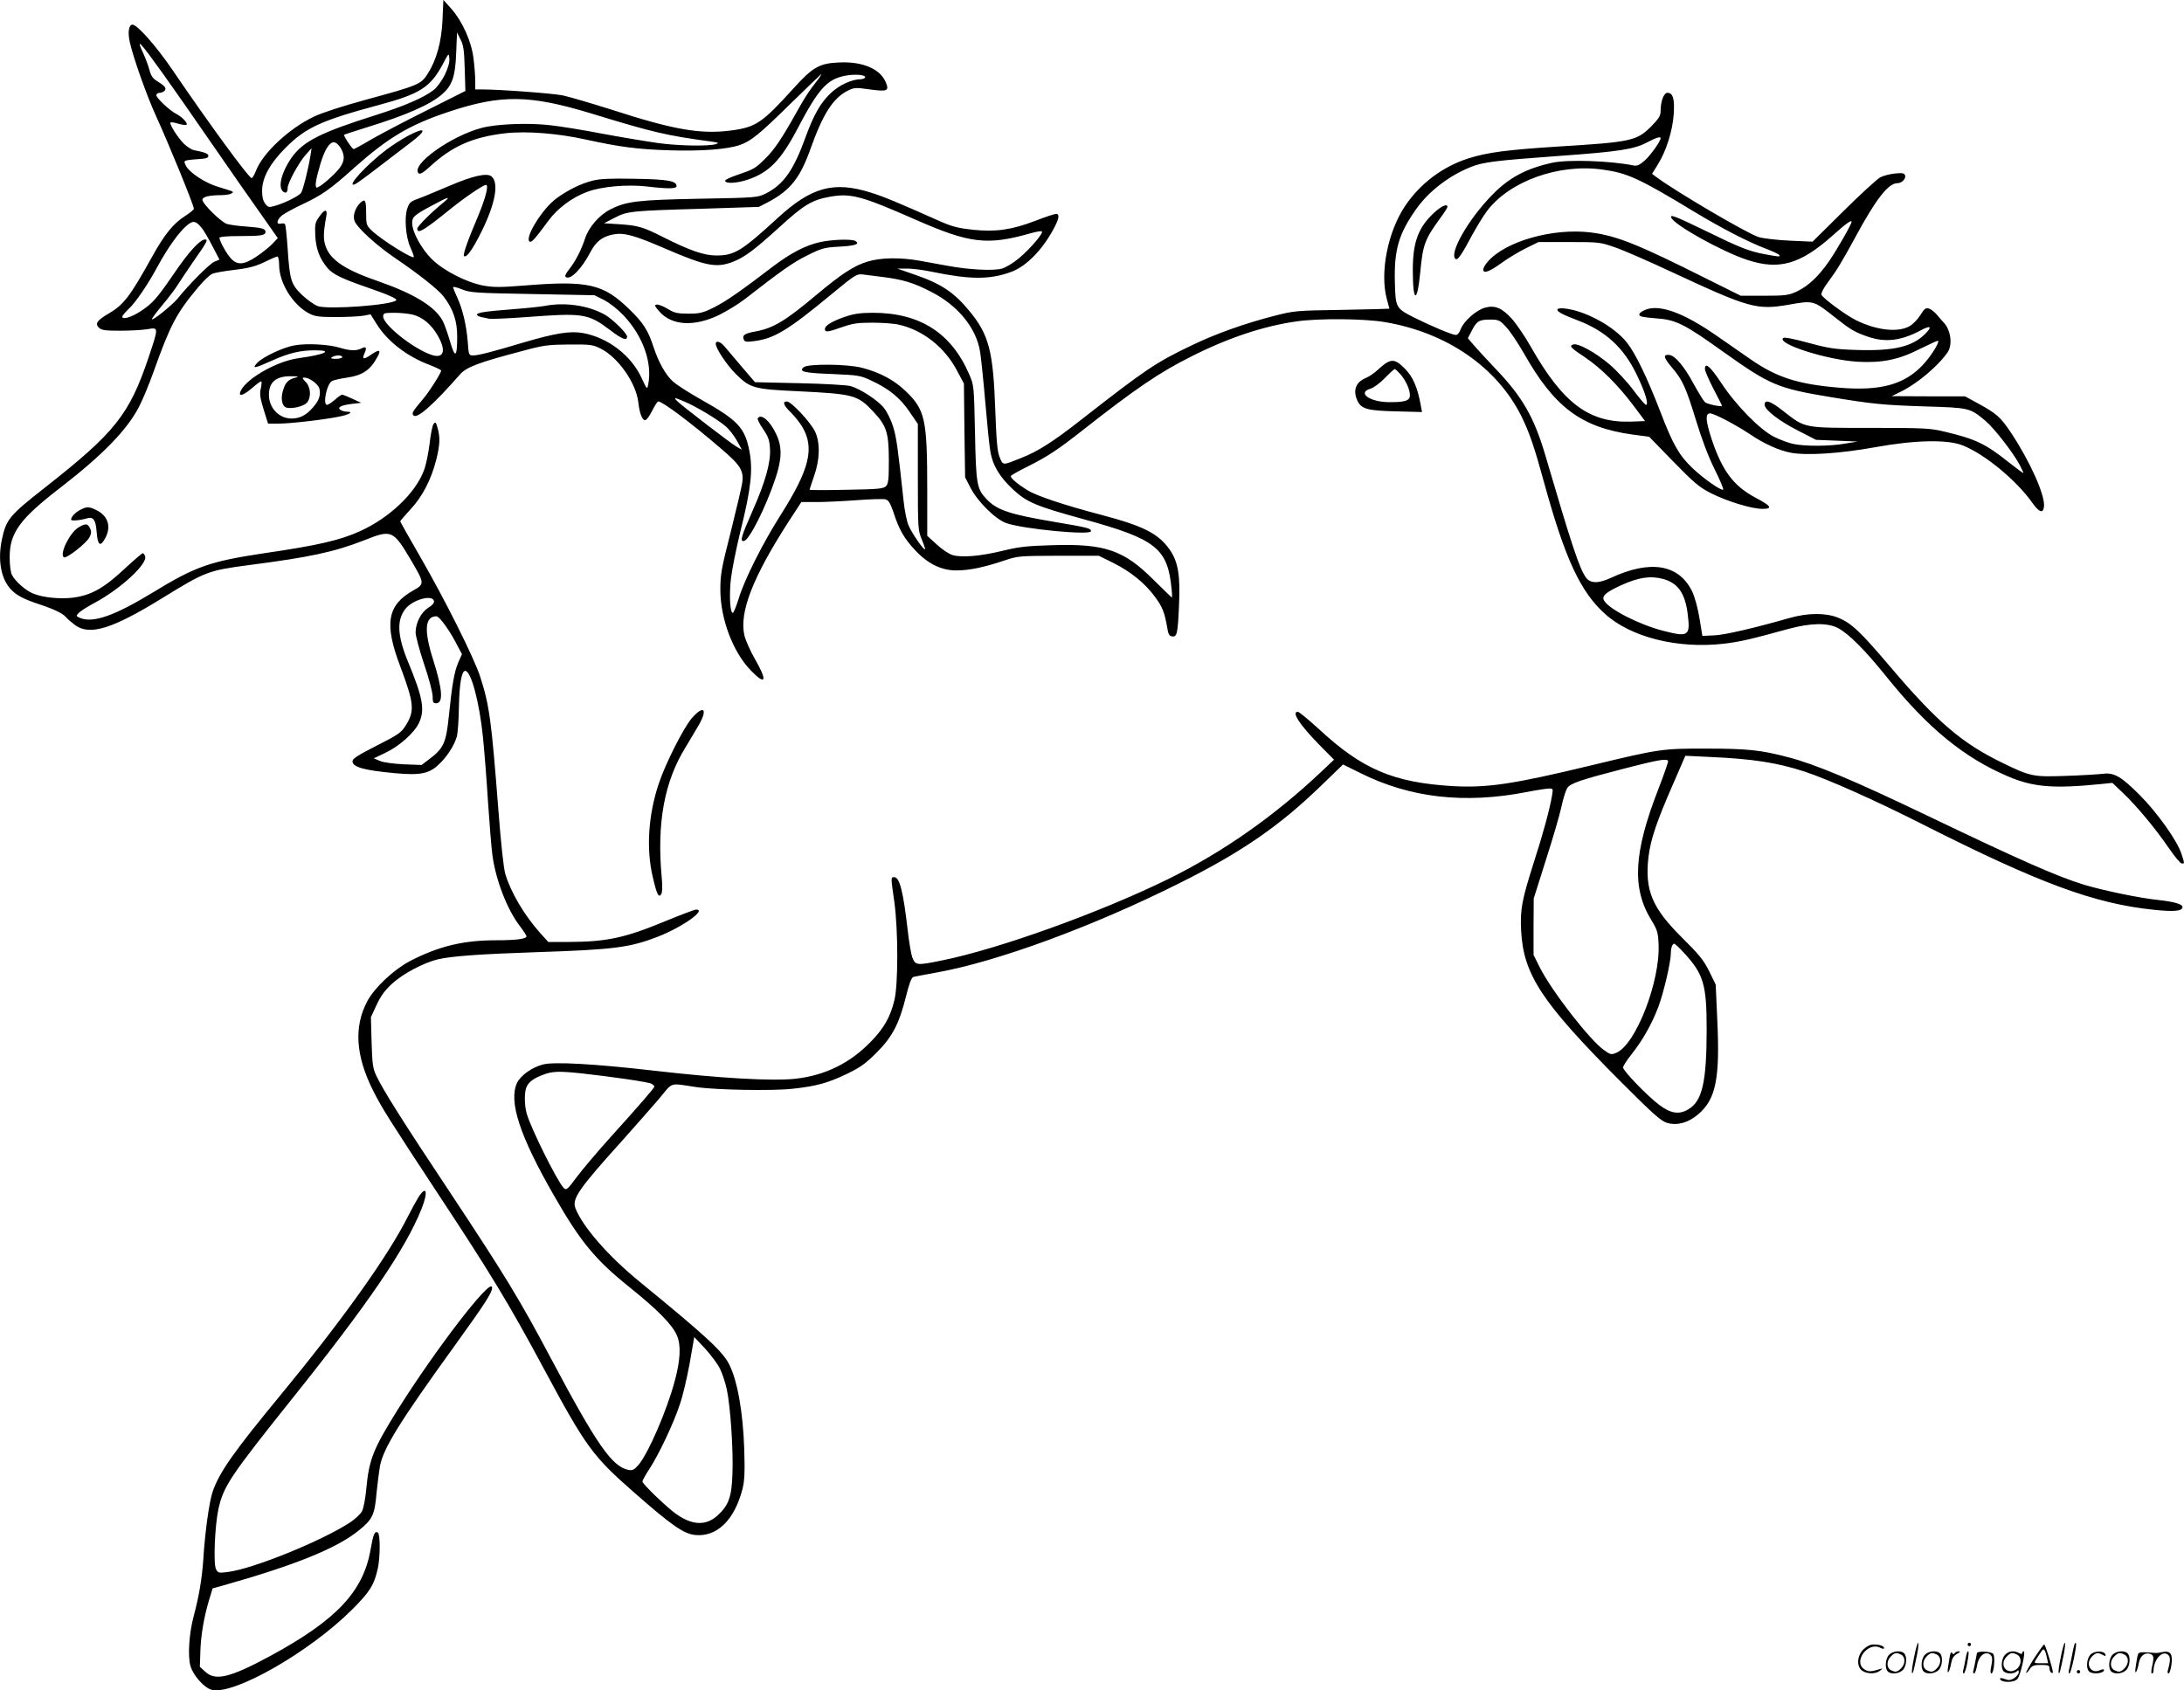<?xml version="1.0" encoding="UTF-8"?>
<svg xmlns="http://www.w3.org/2000/svg" version="1.0" viewBox="0 0 1280.557 991.32" preserveAspectRatio="xMidYMid meet">
  <g transform="translate(-0.323,991.45) scale(0.1,-0.1)" fill="#000000" stroke="none">
    <path d="M2598 9800 c-6 -132 -35 -237 -88 -320 -39 -60 -55 -67 -364 -151 -131 -36 -253 -75 -301 -98 -146 -69 -301 -214 -341 -318 -9 -24 -21 -43 -25 -43 -17 0 -255 326 -469 641 -91 133 -202 259 -230 259 -22 0 -29 -47 -15 -106 22 -95 101 -317 154 -432 78 -171 221 -522 221 -542 0 -5 -24 -25 -54 -44 -67 -43 -119 -107 -192 -239 -130 -234 -165 -280 -258 -334 -63 -37 -77 -57 -53 -80 15 -15 36 -18 125 -18 59 0 131 4 160 9 66 11 66 13 7 -164 -114 -338 -196 -441 -607 -764 -209 -164 -229 -187 -254 -307 -25 -120 -5 -230 54 -292 33 -35 76 -57 167 -87 85 -28 137 -53 156 -76 8 -10 32 -30 53 -46 87 -63 220 -21 516 162 247 152 265 159 500 190 363 47 502 77 679 146 161 64 169 61 276 -120 78 -133 78 -137 12 -174 -153 -86 -172 -194 -78 -443 83 -221 87 -264 32 -351 -26 -41 -44 -53 -170 -117 -108 -55 -141 -76 -141 -91 0 -34 65 -53 248 -70 150 -14 203 -3 260 53 48 46 87 107 103 159 6 18 12 98 13 178 3 137 16 210 37 210 34 0 83 -182 104 -389 8 -80 22 -254 30 -386 9 -132 20 -271 26 -310 20 -145 87 -316 159 -410 22 -29 40 -56 40 -62 0 -15 -61 -23 -177 -23 -195 0 -338 -35 -508 -123 -94 -50 -206 -155 -248 -234 -80 -150 -69 -321 35 -527 52 -103 94 -169 388 -616 295 -447 409 -635 603 -996 256 -477 293 -528 542 -746 218 -191 287 -239 355 -246 128 -12 230 88 277 271 12 50 14 96 10 232 -7 216 -40 404 -89 499 -39 76 -133 163 -525 484 -185 151 -335 324 -376 431 -21 56 20 114 288 411 71 80 163 184 204 232 82 99 55 91 216 67 116 -17 449 -23 564 -10 141 15 209 34 321 88 77 37 109 60 172 123 93 93 133 169 173 329 19 77 32 112 44 116 9 2 68 14 131 25 357 63 922 271 1427 524 369 184 592 338 843 583 l118 114 99 -49 c293 -147 613 -184 981 -112 56 11 114 20 128 20 23 0 24 -2 18 -37 -13 -81 -55 -235 -108 -398 -70 -221 -80 -273 -74 -398 14 -259 119 -419 582 -884 196 -196 238 -233 274 -244 59 -17 123 0 182 50 104 88 129 209 112 559 l-9 202 -38 78 c-32 64 -57 96 -156 194 -180 178 -223 282 -200 478 13 104 48 207 147 433 l69 159 145 -7 c252 -11 396 -34 555 -86 146 -49 415 -169 697 -312 677 -342 1000 -462 1348 -498 121 -13 170 -8 170 16 0 17 -50 31 -140 41 -109 11 -317 54 -435 89 -160 49 -371 142 -930 410 -423 203 -650 298 -809 339 -159 42 -240 50 -476 50 -260 1 -278 -2 -680 -99 -456 -110 -606 -132 -809 -121 -347 21 -530 98 -785 335 -61 55 -116 101 -123 101 -39 0 9 -74 125 -193 l87 -88 -75 -71 c-278 -262 -575 -470 -895 -628 -398 -196 -997 -412 -1332 -479 -142 -29 -151 -28 -169 14 -8 19 -21 95 -29 167 -26 225 -47 308 -79 308 -20 0 -20 1 1 -145 23 -168 23 -486 0 -578 -24 -98 -61 -163 -136 -240 -122 -127 -268 -199 -442 -219 -136 -15 -441 2 -839 48 -339 39 -582 53 -645 35 -64 -17 -129 -64 -150 -107 -51 -108 15 -312 218 -664 152 -266 241 -374 438 -532 170 -137 252 -220 281 -285 25 -57 21 -143 -12 -266 -46 -174 -157 -430 -214 -495 -25 -28 -34 -33 -59 -28 -95 19 -186 150 -452 651 -185 349 -270 488 -589 970 -286 430 -397 607 -436 690 -21 44 -24 69 -28 197 l-4 147 33 71 c24 52 48 86 91 125 62 58 187 124 268 143 80 19 248 31 575 42 457 15 550 27 713 90 143 55 292 160 227 160 -9 0 -91 -31 -183 -69 -237 -98 -341 -120 -565 -121 l-119 0 -46 51 c-93 103 -174 240 -206 348 -10 33 -26 184 -41 380 -40 517 -52 610 -106 776 -35 109 -205 450 -357 713 -62 107 -112 196 -112 199 0 3 27 34 59 69 70 74 122 175 151 288 23 90 25 134 9 191 -10 35 -13 37 -24 22 -7 -9 -17 -62 -23 -116 -7 -55 -21 -125 -33 -155 -50 -134 -201 -278 -375 -357 -117 -53 -245 -83 -561 -129 -319 -48 -403 -77 -653 -230 -222 -135 -347 -180 -424 -151 -27 11 -28 13 -12 30 9 10 53 38 96 61 152 82 311 229 294 273 -3 9 -10 17 -14 17 -4 0 -53 -42 -109 -94 -120 -112 -194 -153 -301 -167 -78 -9 -177 1 -234 25 -42 17 -103 71 -122 107 -9 18 -14 58 -14 107 0 142 60 224 302 410 244 189 386 335 456 470 22 42 61 136 86 207 98 274 133 341 259 492 33 40 72 77 86 82 14 6 67 15 116 21 101 12 139 22 207 56 26 13 52 24 58 24 5 0 10 -22 10 -50 0 -104 79 -232 174 -283 36 -19 57 -22 161 -22 66 0 138 4 161 8 l40 8 37 -59 c61 -98 175 -187 307 -237 39 -15 70 -30 70 -34 0 -14 -71 -126 -108 -169 -61 -72 -66 -82 -54 -94 21 -21 112 58 272 240 39 44 107 70 370 139 121 33 149 36 270 37 123 1 139 -1 183 -23 103 -50 210 -202 223 -316 7 -65 23 -105 40 -105 8 0 26 25 41 55 15 30 31 55 36 55 25 0 194 -127 365 -274 118 -100 138 -133 127 -205 -4 -25 -34 -154 -67 -286 -55 -215 -61 -250 -61 -340 1 -171 73 -363 178 -472 89 -92 100 -64 25 66 -27 47 -55 110 -62 139 -31 136 50 343 261 670 l73 112 90 0 c49 0 155 5 235 11 80 6 156 8 168 5 18 -5 28 -21 46 -73 33 -103 63 -155 125 -222 76 -83 158 -123 247 -122 74 0 164 19 282 59 78 26 87 26 316 27 l235 0 85 -42 c101 -51 184 -117 243 -197 45 -60 58 -94 73 -181 6 -40 12 -51 29 -53 28 -4 33 14 40 173 9 182 -4 263 -53 334 -67 96 -153 140 -403 206 -221 58 -382 112 -435 146 -56 35 -95 68 -95 81 0 4 45 30 100 57 116 58 176 98 320 211 314 247 453 341 639 434 218 110 425 179 621 206 126 18 395 16 515 -5 361 -61 655 -264 798 -550 48 -97 77 -182 136 -398 121 -439 211 -633 354 -762 152 -138 426 -207 697 -176 98 12 151 24 380 87 129 35 229 37 290 5 65 -35 157 -127 289 -291 238 -295 451 -470 708 -579 147 -63 265 -73 545 -45 l67 7 62 -59 c81 -77 190 -208 268 -322 35 -51 69 -92 77 -92 17 0 17 -1 -2 57 -26 79 -141 240 -244 344 -110 110 -151 134 -218 125 -26 -3 -122 -9 -214 -12 -193 -7 -209 -4 -373 76 -239 116 -383 240 -656 561 -178 210 -231 260 -309 291 -72 29 -177 28 -280 -1 -210 -60 -385 -101 -447 -103 l-68 -3 -17 104 c-10 61 -28 125 -43 157 -78 159 -245 187 -477 79 -73 -34 -121 -33 -146 3 -38 53 -82 185 -238 717 -66 223 -134 342 -293 508 -53 56 -111 119 -129 140 l-32 38 20 38 c31 62 45 71 107 71 53 0 59 -2 97 -43 23 -24 69 -93 104 -154 179 -317 336 -435 636 -477 l99 -13 141 -145 c123 -126 151 -150 221 -186 95 -48 239 -92 302 -92 63 0 52 17 -43 67 -126 68 -192 155 -254 340 -36 109 -39 153 -10 153 24 0 151 -67 232 -121 82 -56 172 -97 243 -110 92 -17 285 -5 490 32 236 43 427 47 517 11 130 -52 315 -205 408 -337 40 -56 63 -64 68 -22 8 65 -82 266 -193 433 -62 93 -85 113 -195 173 l-75 41 -215 0 -215 1 55 27 c96 47 221 153 274 232 29 45 17 131 -25 174 -11 12 -30 33 -42 48 -12 14 -32 29 -44 33 -19 5 -27 -1 -50 -39 -15 -24 -44 -54 -64 -65 -68 -38 -194 -24 -314 36 -61 30 -194 129 -202 149 -3 8 12 38 34 67 58 79 83 120 163 267 122 226 195 320 248 320 27 0 53 27 45 47 -5 12 -16 14 -58 10 -29 -3 -68 -13 -86 -22 -19 -10 -116 -99 -216 -198 l-182 -180 -133 6 c-73 3 -156 13 -183 21 -66 20 -491 270 -604 355 l-21 16 34 55 c49 78 86 196 93 294 6 90 -4 126 -37 126 -21 0 -40 -50 -40 -108 0 -28 -11 -44 -57 -91 -84 -83 -118 -90 -543 -116 -296 -19 -414 -34 -525 -69 -152 -48 -285 -148 -374 -281 -101 -152 -148 -390 -106 -545 8 -30 15 -56 15 -56 0 -1 -125 -4 -277 -7 -270 -4 -281 -5 -398 -35 -171 -44 -341 -104 -482 -172 -212 -101 -270 -140 -655 -441 -162 -127 -251 -183 -348 -221 -110 -44 -105 -44 -125 4 -14 35 -19 90 -26 278 -12 346 -37 442 -153 582 -91 110 -167 160 -326 214 l-95 33 55 0 c30 1 98 -8 150 -19 223 -46 339 -46 463 0 92 34 189 136 256 267 25 50 27 73 6 73 -8 0 -63 -18 -122 -41 -140 -53 -230 -66 -366 -52 -83 9 -120 18 -188 48 -256 114 -334 146 -407 169 -221 70 -351 34 -552 -151 -207 -190 -251 -217 -355 -217 -74 0 -155 28 -318 110 -110 56 -144 66 -247 73 l-95 6 60 31 c76 40 96 42 509 54 l339 11 58 30 c126 68 184 140 244 309 73 205 132 298 218 342 38 19 46 20 130 8 104 -14 115 -9 94 42 -33 79 -137 123 -275 116 -115 -5 -153 -27 -269 -155 -180 -199 -218 -225 -364 -244 -177 -23 -335 4 -696 121 -123 39 -253 77 -290 85 -60 12 -370 35 -475 35 l-38 0 0 48 c0 26 -4 85 -10 131 -11 101 -66 222 -133 297 l-44 49 -5 -115z m130 -287 l4 -132 -223 -112 c-123 -61 -269 -138 -325 -170 -55 -33 -104 -59 -107 -59 -9 0 -61 79 -56 84 2 2 63 22 134 44 231 71 371 133 441 194 59 52 77 104 82 242 l5 120 20 -40 c17 -32 22 -62 25 -171z m-1764 -38 c51 -71 180 -256 286 -410 106 -154 236 -340 288 -413 l94 -134 -33 -35 c-19 -19 -60 -52 -93 -74 -72 -48 -111 -51 -148 -11 -26 27 -68 103 -68 122 0 6 43 10 119 10 126 0 151 4 151 25 0 18 -20 24 -113 31 -45 3 -96 10 -113 15 -35 11 -144 119 -144 142 0 17 41 27 109 27 25 0 53 4 61 10 17 10 20 9 -79 39 -76 23 -166 83 -187 122 -13 27 -13 29 8 34 13 2 46 6 73 7 36 2 50 7 50 18 0 13 -18 21 -85 34 -14 3 -40 20 -58 37 -36 36 -88 117 -79 125 3 3 24 0 46 -7 23 -7 44 -9 48 -6 9 9 -26 46 -61 64 -39 20 -116 93 -116 109 0 8 8 14 19 14 10 0 24 6 30 13 12 15 1 28 -51 60 -18 11 -31 31 -38 59 -6 24 -22 67 -35 96 -48 102 -25 78 119 -123z m1647 0 c-18 -36 -46 -74 -66 -89 -58 -45 -173 -94 -340 -147 -324 -102 -426 -154 -495 -253 -57 -85 -78 -169 -47 -195 17 -13 27 -5 27 22 0 28 66 150 106 194 l34 38 -6 -40 c-12 -78 -45 -209 -56 -223 -16 -18 -92 -57 -147 -73 -41 -12 -45 -12 -62 10 -13 16 -19 39 -19 76 0 77 46 161 139 254 118 118 208 159 550 251 238 64 299 103 372 241 34 64 34 64 37 30 2 -22 -7 -54 -27 -96z m2198 -14 c-8 -10 -29 -38 -47 -62 -19 -24 -59 -89 -89 -144 -86 -154 -130 -219 -182 -270 -60 -59 -67 -63 -161 -95 -41 -14 -75 -29 -75 -35 0 -19 66 -16 130 5 127 42 197 114 296 303 121 230 171 286 276 307 57 12 128 6 118 -11 -4 -5 -14 -9 -24 -9 -52 0 -127 -34 -176 -81 -61 -57 -101 -128 -150 -263 -69 -190 -128 -274 -231 -326 -48 -24 -54 -25 -389 -31 -365 -7 -429 -15 -524 -63 -63 -32 -126 -104 -147 -169 -23 -70 -56 -134 -93 -181 -23 -29 -28 -42 -19 -47 27 -17 92 49 143 147 33 63 71 92 136 104 61 11 121 -5 299 -82 241 -104 302 -116 398 -80 70 27 124 67 274 203 144 132 192 161 299 180 121 21 183 5 503 -136 317 -139 419 -151 674 -78 29 8 57 13 63 11 16 -5 -64 -100 -132 -157 -34 -29 -79 -56 -102 -62 -50 -14 -195 -6 -314 16 -46 8 -120 22 -165 30 -117 21 -232 19 -309 -5 -79 -24 -152 -72 -299 -195 -181 -152 -252 -195 -355 -214 -66 -12 -81 -22 -71 -47 5 -14 15 -16 55 -11 123 15 200 61 461 277 134 111 147 119 180 115 19 -2 73 -9 120 -15 118 -15 181 -34 285 -88 156 -80 263 -212 285 -351 5 -31 19 -162 30 -291 11 -129 24 -261 30 -293 13 -81 54 -149 133 -223 82 -76 136 -98 412 -174 428 -117 495 -171 518 -412 3 -27 3 -48 1 -48 -1 0 -49 47 -106 103 -176 176 -286 214 -598 204 -144 -4 -195 -10 -285 -32 -129 -32 -242 -42 -296 -26 -21 6 -63 34 -93 62 l-56 51 0 267 c0 419 -12 473 -129 584 -65 62 -146 106 -251 134 -85 23 -318 25 -344 4 -31 -26 0 -34 166 -40 157 -7 166 -8 233 -40 101 -47 165 -99 221 -181 l49 -72 0 -312 c0 -302 1 -313 23 -365 12 -29 21 -55 19 -58 -7 -7 -76 92 -96 139 -11 23 -24 90 -30 148 -34 316 -42 371 -61 432 -11 37 -35 86 -53 109 -34 44 -137 112 -196 129 -20 6 -154 14 -298 17 l-263 6 -77 90 c-43 50 -88 103 -101 119 -24 29 -52 38 -52 16 0 -27 65 -124 116 -175 85 -85 106 -91 365 -103 329 -16 351 -22 443 -120 78 -83 90 -122 91 -282 0 -117 -3 -140 -17 -155 -16 -15 -45 -18 -233 -21 -118 -3 -215 -2 -215 0 0 2 12 38 26 79 35 98 37 195 7 261 -25 54 -140 178 -166 178 -28 0 -19 -24 24 -65 22 -22 52 -60 66 -83 74 -125 43 -250 -126 -517 -105 -165 -213 -380 -246 -490 -15 -47 -30 -85 -35 -85 -16 0 -22 104 -11 200 6 52 31 178 56 280 62 248 74 360 52 471 -27 136 -67 179 -288 303 -67 38 -139 84 -161 104 -42 38 -84 113 -113 202 -31 96 -61 143 -142 221 -153 149 -242 169 -615 139 -137 -11 -179 -11 -238 -1 -99 18 -235 87 -305 156 -60 59 -115 159 -115 212 0 36 13 47 120 104 92 50 111 55 65 17 -75 -61 -155 -141 -155 -155 0 -33 38 -11 191 113 88 71 195 144 212 144 17 0 -2 -75 -44 -177 -63 -148 -93 -233 -85 -240 13 -14 50 37 102 142 82 165 104 288 59 325 -27 22 -110 3 -248 -56 -73 -31 -154 -65 -182 -75 -43 -15 -52 -23 -63 -56 -19 -51 -10 -168 17 -228 12 -26 21 -52 21 -57 0 -19 -188 98 -248 155 -30 29 -32 35 -32 104 0 75 -6 85 -36 56 -29 -30 -43 -74 -32 -104 14 -39 126 -142 238 -218 140 -95 252 -184 284 -225 57 -75 80 -143 80 -236 0 -121 -12 -130 -41 -31 -13 45 -32 99 -42 120 -44 86 -166 161 -377 235 -193 66 -280 123 -310 202 -16 43 -16 81 3 183 7 43 -12 39 -45 -10 -21 -30 -23 -43 -20 -109 5 -79 25 -131 72 -188 31 -36 84 -62 235 -114 124 -43 176 -66 167 -75 -27 -28 -395 -55 -459 -34 -20 7 -61 36 -91 64 -66 63 -74 88 -86 273 -5 74 -12 138 -15 143 -3 5 -14 7 -25 4 -27 -7 -26 18 3 45 12 11 69 43 127 70 110 52 160 86 302 214 198 176 324 251 553 327 307 102 473 100 835 -10 366 -112 439 -129 705 -165 43 -6 46 -8 25 -15 -43 -13 -215 -10 -335 6 -64 9 -209 33 -323 54 -114 22 -254 45 -312 51 -125 15 -310 8 -400 -15 -182 -47 -421 -218 -372 -267 8 -8 29 5 69 42 129 118 250 171 440 193 127 14 310 -1 476 -38 193 -42 296 -56 482 -62 187 -6 341 5 416 31 66 23 114 62 298 243 97 95 178 172 180 173 2 0 -3 -8 -10 -19z m4931 -357 c0 -17 -57 -98 -91 -129 -32 -28 -46 -35 -67 -31 -140 28 -386 36 -477 16 -151 -33 -252 -86 -350 -186 -143 -145 -260 -351 -216 -379 12 -7 36 28 95 139 27 49 66 114 88 143 132 175 421 279 677 243 147 -20 216 -52 541 -249 159 -96 316 -177 417 -215 40 -15 75 -32 79 -37 7 -12 -1 -11 -88 5 -92 18 -143 38 -343 136 -180 87 -210 99 -203 79 14 -42 299 -201 447 -249 185 -61 309 -26 496 140 80 72 115 97 115 84 0 -14 -84 -161 -132 -231 -62 -90 -123 -147 -191 -179 -47 -21 -65 -24 -190 -24 l-137 0 -193 96 c-408 205 -534 256 -685 275 -223 28 -505 -52 -607 -173 -14 -16 -25 -36 -25 -44 0 -26 35 -14 104 36 38 28 103 67 145 88 l75 37 181 0 c175 0 182 -1 270 -32 50 -17 200 -83 335 -146 451 -210 494 -222 684 -189 142 25 142 25 265 -72 93 -74 119 -90 199 -117 100 -34 193 -23 305 37 58 31 71 25 33 -15 -76 -79 -184 -106 -405 -99 -129 4 -163 9 -285 42 -91 25 -142 34 -148 28 -35 -35 257 -128 437 -139 144 -8 243 12 369 77 55 27 101 48 103 46 9 -9 -39 -87 -86 -138 -109 -119 -251 -158 -496 -137 -240 20 -364 60 -517 166 -54 38 -145 101 -203 141 -186 129 -324 181 -408 152 -24 -9 -42 -21 -42 -30 0 -12 20 -16 93 -22 122 -8 168 -31 404 -200 270 -192 315 -211 623 -262 248 -41 307 -47 553 -55 263 -8 264 -8 355 -83 52 -44 160 -182 202 -259 14 -27 24 -49 22 -49 -3 0 -42 29 -88 65 -134 107 -193 135 -374 178 -83 20 -118 22 -435 22 -397 0 -380 -3 -511 99 -74 59 -109 70 -109 37 0 -30 85 -96 198 -153 l103 -53 122 -5 122 -5 -72 -12 c-89 -16 -235 -17 -305 -2 -29 6 -80 25 -113 42 -82 41 -222 183 -309 315 -65 98 -96 125 -96 82 0 -11 23 -63 50 -116 28 -53 50 -97 50 -99 0 -9 -87 9 -100 21 -8 7 -37 54 -65 105 -57 106 -110 168 -144 172 -38 3 -34 -15 14 -72 64 -74 84 -120 144 -316 33 -108 72 -211 108 -283 31 -62 53 -115 50 -119 -10 -9 -115 64 -180 126 -78 74 -115 139 -187 327 -79 205 -147 346 -198 410 -72 91 -233 181 -354 198 -28 4 -49 3 -52 -3 -8 -12 27 -31 117 -65 164 -62 272 -161 348 -321 49 -101 71 -175 53 -175 -5 0 -38 39 -74 87 -35 47 -98 115 -139 150 -82 70 -187 128 -214 117 -24 -9 -16 -18 71 -76 93 -63 190 -159 282 -281 l69 -92 -77 -3 c-249 -10 -404 105 -593 439 -35 62 -86 136 -112 165 -58 63 -98 80 -157 64 -51 -14 -125 -80 -142 -126 -7 -21 -19 -34 -29 -34 -20 0 -144 52 -244 102 -108 55 -109 58 -113 207 -5 190 22 283 124 428 75 106 192 196 321 248 71 29 146 38 518 65 349 25 440 39 515 79 54 28 80 37 80 25z m-7740 -56 c26 -44 25 -77 -4 -117 -33 -44 -125 -123 -137 -116 -10 7 -4 48 22 135 24 83 53 130 79 130 12 0 28 -13 40 -32z m-812 -473 c11 -13 38 -60 61 -104 l41 -79 -29 -12 c-28 -11 -152 -136 -215 -215 -31 -38 -144 -130 -152 -123 -2 3 25 40 62 84 36 43 78 98 92 122 15 24 55 83 89 133 82 117 88 129 68 129 -28 0 -93 -70 -177 -193 -106 -155 -130 -182 -202 -229 -54 -35 -106 -50 -106 -30 0 4 16 24 36 43 44 41 115 146 173 254 56 103 120 193 166 234 40 35 57 32 93 -14z m1939 -385 l362 -7 56 -28 c34 -18 80 -54 116 -92 113 -121 168 -277 143 -403 -7 -32 -7 -31 -40 40 -61 131 -196 234 -341 261 -76 14 -163 0 -353 -56 -188 -56 -262 -75 -293 -75 -24 0 -26 3 -31 78 -8 100 -30 192 -61 260 -14 30 -25 58 -25 62 0 5 24 -1 53 -13 48 -19 79 -21 414 -27z m-703 -121 c57 -14 110 -59 146 -123 52 -90 35 -138 -39 -112 -105 36 -281 176 -281 224 0 20 5 22 66 22 36 0 85 -5 108 -11z m1593 -510 c69 -29 192 -103 239 -143 22 -18 52 -57 68 -86 l29 -53 -33 19 c-35 21 -313 234 -345 265 -25 24 -18 24 42 -2z m5738 -1040 c87 -24 129 -84 144 -207 16 -127 4 -135 -140 -98 -143 36 -323 128 -351 179 -14 26 11 48 100 89 103 47 173 57 247 37z m-7207 -130 c2 -10 -11 -26 -34 -39 -42 -27 -73 -87 -74 -144 0 -21 23 -106 50 -187 28 -81 50 -166 50 -189 0 -33 3 -40 20 -40 44 0 38 81 -17 255 -55 172 -49 255 19 255 19 0 82 -89 127 -179 l23 -43 -21 -47 c-24 -56 -37 -129 -56 -316 -16 -157 -30 -189 -115 -253 l-45 -34 -105 4 c-59 3 -120 11 -140 20 l-35 15 67 32 c81 38 169 116 197 174 37 76 24 150 -62 357 -64 154 -69 247 -17 313 43 55 160 87 168 46z m7236 -937 c2 -4 -23 -77 -56 -162 -147 -377 -158 -585 -41 -774 33 -54 38 -70 41 -137 11 -219 -134 -592 -248 -639 -29 -12 -35 -11 -72 16 -83 58 -307 347 -376 484 l-37 74 0 166 1 165 71 225 c40 124 81 264 91 311 10 48 26 98 34 111 19 29 75 48 346 118 187 48 237 57 246 42z m95 -1128 c113 -123 131 -185 131 -444 0 -308 -25 -421 -105 -470 -54 -34 -104 -27 -171 23 -70 52 -214 201 -214 221 0 8 22 43 50 78 67 85 118 176 157 278 31 83 73 263 73 313 0 31 9 57 20 57 4 0 31 -25 59 -56z m-6471 -704 c181 -20 396 -51 414 -61 10 -5 18 -13 18 -17 0 -8 -76 -96 -259 -299 -73 -81 -161 -185 -195 -230 -57 -77 -62 -81 -78 -65 -39 41 -193 351 -217 437 -14 52 -14 131 1 158 15 29 42 48 97 69 54 20 89 21 219 8z m817 -1733 c14 -29 32 -84 40 -122 21 -101 38 -348 33 -489 -4 -140 -22 -190 -88 -250 -67 -60 -145 -58 -239 7 -54 37 -201 178 -201 193 0 6 19 40 42 75 55 85 141 266 177 376 17 48 43 158 58 242 l27 154 63 -67 c34 -37 74 -91 88 -119z M2392 9116 c-35 -19 -89 -54 -120 -77 -120 -90 -246 -228 -187 -205 8 3 70 48 137 100 68 52 152 116 187 143 103 77 93 98 -17 39z M3478 8855 c-69 -17 -145 -55 -211 -103 -81 -58 -186 -227 -160 -253 11 -11 31 11 111 120 53 73 139 137 227 170 84 32 236 45 350 32 127 -15 175 -14 175 2 0 31 -53 40 -245 43 -141 3 -205 0 -247 -11z M4813 8495 c-86 -19 -173 -64 -277 -143 -195 -149 -275 -204 -346 -240 -66 -33 -84 -37 -150 -37 -65 0 -82 4 -122 28 -26 16 -55 27 -65 25 -14 -2 -11 -9 16 -40 73 -84 206 -91 352 -20 46 23 113 64 149 92 213 166 284 216 367 257 85 42 98 46 188 51 93 5 122 15 94 33 -21 13 -135 9 -206 -6z M4959 8057 c-77 -26 -119 -52 -119 -72 0 -21 15 -19 101 11 62 22 91 26 179 26 58 0 127 -5 155 -12 141 -32 269 -134 340 -270 l40 -75 3 -275 4 -275 31 -60 c44 -85 148 -187 212 -209 103 -35 495 -72 495 -47 0 17 -15 21 -222 56 -254 43 -330 68 -390 132 -57 60 -62 84 -68 388 -6 278 -6 280 -34 344 -105 244 -291 362 -568 361 -70 0 -110 -6 -159 -23z M4446 7461 c-3 -5 11 -33 31 -62 31 -45 38 -65 41 -116 5 -79 -27 -195 -102 -364 -68 -154 -76 -182 -50 -177 31 6 128 198 184 367 38 113 40 185 5 258 -36 79 -90 125 -109 94z M8413 8668 c-94 -87 -126 -173 -126 -338 0 -193 26 -198 44 -9 15 158 26 189 116 313 24 32 43 62 43 67 0 21 -34 6 -77 -33z M3195 8120 c-22 -4 -105 -13 -185 -19 -166 -13 -210 -20 -210 -32 0 -5 11 -11 25 -14 14 -3 36 -7 48 -10 13 -2 111 2 218 10 332 25 360 21 489 -76 72 -55 100 -65 100 -38 0 18 -83 100 -127 126 -97 56 -236 77 -358 53z M1730 7889 c-66 -11 -186 -68 -219 -103 -33 -36 -16 -33 88 14 98 44 164 60 252 60 110 0 57 -25 -96 -46 -74 -10 -168 -48 -246 -100 -58 -38 -99 -83 -99 -109 0 -16 33 0 74 36 26 23 49 39 52 37 2 -3 1 -23 -4 -44 -7 -31 -3 -56 17 -121 l26 -83 60 0 c67 0 262 22 356 41 61 12 88 29 47 29 -13 0 -30 5 -38 10 -22 15 2 28 68 36 l53 6 -52 24 c-28 13 -55 24 -60 24 -4 0 -24 -13 -42 -30 -19 -16 -40 -30 -46 -30 -27 0 -2 124 29 140 10 5 47 14 83 19 98 14 143 45 187 129 18 36 5 38 -40 7 -46 -32 -56 -29 -39 9 15 32 8 41 -19 27 -28 -15 -68 -14 -126 4 -64 20 -196 27 -266 14z m280 -69 c0 -5 -17 -10 -37 -10 -28 0 -34 3 -23 10 20 13 60 13 60 0z m-270 -119 c-44 -11 -61 -26 -75 -69 -18 -50 -10 -99 17 -108 30 -9 98 6 119 27 28 28 26 93 -6 124 -20 21 -21 25 -7 25 29 0 81 -38 88 -65 9 -37 -2 -70 -38 -110 -39 -46 -77 -65 -125 -65 -74 0 -133 62 -133 139 0 76 43 111 135 109 35 0 42 -2 25 -7z M8135 7788 c-11 -6 -36 -26 -55 -44 -19 -18 -52 -40 -72 -48 -56 -24 -73 -72 -46 -131 22 -49 59 -59 226 -63 l153 -4 -7 38 c-19 106 -46 169 -94 217 -48 48 -69 55 -105 35z m81 -70 c32 -39 54 -88 54 -122 0 -32 -29 -41 -127 -40 -112 2 -183 56 -104 79 18 5 56 33 84 62 28 29 54 53 58 53 4 0 20 -15 35 -32z M475 6925 c-31 -16 -55 -42 -55 -58 0 -9 51 -5 95 8 36 10 50 -10 55 -82 6 -78 22 -89 51 -33 36 67 15 131 -55 164 -42 20 -53 20 -91 1z M463 6821 c-52 -32 -113 -158 -85 -175 15 -9 134 84 150 118 11 21 12 34 3 52 -13 29 -26 30 -68 5z M4060 5703 c-48 -55 -157 -270 -195 -387 -61 -183 -73 -380 -35 -542 24 -105 35 -127 50 -104 7 10 8 46 3 100 -29 318 15 560 140 762 28 46 63 106 79 133 52 93 27 116 -42 38z M2456 2892 c-13 -21 -40 -71 -61 -112 -117 -233 -387 -611 -749 -1050 -269 -326 -357 -450 -396 -564 -20 -59 -45 -237 -55 -401 -8 -111 -25 -212 -55 -325 -28 -102 -37 -236 -20 -296 16 -56 81 -129 125 -140 129 -32 571 220 822 470 106 106 130 145 152 244 14 68 14 199 0 208 -19 11 -27 -8 -43 -100 -43 -246 -201 -414 -591 -625 -232 -125 -317 -146 -377 -92 l-33 30 3 88 c2 94 22 209 53 310 l19 62 58 16 c425 120 668 218 798 323 82 66 94 92 105 220 6 59 15 130 20 158 20 105 115 259 433 699 192 266 229 325 224 351 -10 52 -330 -364 -551 -716 -145 -232 -170 -294 -186 -466 -5 -56 -16 -115 -25 -132 -8 -16 -39 -45 -68 -65 -164 -108 -571 -274 -720 -292 -52 -7 -57 -5 -68 16 -17 30 -7 257 14 354 30 134 70 193 431 645 446 557 665 878 760 1115 40 101 29 142 -19 67z M11226 194 c-10 -47 -15 -88 -12 -91 5 -6 9 7 30 110 7 37 10 67 6 67 -4 0 -15 -39 -24 -86z M11540 270 c0 -5 5 -10 10 -10 6 0 10 5 10 10 0 6 -4 10 -10 10 -5 0 -10 -4 -10 -10z M12086 194 c-10 -47 -15 -88 -12 -91 5 -6 9 7 30 110 7 37 10 67 6 67 -4 0 -15 -39 -24 -86z M12166 269 c-3 -8 -10 -41 -16 -74 -6 -33 -14 -68 -16 -77 -3 -10 -1 -18 3 -18 10 0 46 171 38 178 -2 3 -7 -1 -9 -9z M10929 241 c-38 -38 -41 -101 -7 -125 29 -20 79 -20 104 0 18 14 18 15 1 10 -53 -17 -69 -17 -92 -2 -69 45 21 166 94 126 12 -6 21 -7 21 -1 0 12 -25 21 -62 21 -19 0 -39 -10 -59 -29z M11930 189 c-28 -45 -49 -83 -47 -85 2 -3 12 7 21 21 14 21 24 25 66 25 43 0 50 -3 50 -19 0 -11 5 -23 10 -26 6 -3 10 -3 10 1 0 20 -44 164 -51 164 -4 0 -30 -37 -59 -81z m75 4 l7 -33 -42 0 c-42 0 -42 0 -28 23 8 12 21 32 29 44 15 25 22 18 34 -34z M11080 210 c-22 -22 -27 -79 -8 -98 19 -19 66 -14 88 8 22 22 27 79 8 98 -19 19 -66 14 -88 -8z m71 0 c25 -14 25 -54 -1 -80 -23 -23 -33 -24 -61 -10 -25 14 -25 54 1 80 23 23 33 24 61 10z M11290 210 c-22 -22 -27 -79 -8 -98 19 -19 66 -14 88 8 22 22 27 79 8 98 -19 19 -66 14 -88 -8z m71 0 c25 -14 25 -54 -1 -80 -23 -23 -33 -24 -61 -10 -25 14 -25 54 1 80 23 23 33 24 61 10z M11436 204 c-3 -16 -8 -47 -11 -69 -8 -51 10 -26 19 27 5 27 15 42 34 53 18 10 22 14 10 15 -9 0 -20 -5 -24 -11 -5 -8 -9 -8 -14 1 -5 8 -10 3 -14 -16z M11537 223 c-2 -4 -7 -26 -11 -48 -4 -22 -9 -48 -12 -57 -3 -10 -1 -18 4 -18 4 0 14 28 20 62 11 58 10 81 -1 61z M11595 220 c-1 -3 -5 -23 -9 -45 -4 -22 -9 -48 -12 -57 -3 -10 -1 -18 4 -18 5 0 13 20 17 45 7 53 44 87 74 68 17 -11 19 -28 8 -80 -4 -18 -3 -33 2 -33 16 0 24 99 11 115 -12 14 -87 18 -95 5z M11760 210 c-22 -22 -27 -79 -8 -98 7 -7 24 -12 38 -12 14 0 31 5 38 12 9 9 12 8 12 -5 0 -9 -12 -24 -26 -34 -21 -13 -32 -15 -55 -6 -16 6 -29 8 -29 3 0 -24 81 -27 102 -2 18 19 50 162 37 162 -5 0 -9 -5 -9 -10 0 -7 -6 -7 -19 0 -30 16 -59 12 -81 -10z m71 0 c29 -16 25 -65 -6 -86 -56 -37 -103 28 -55 76 23 23 33 24 61 10z M12261 211 c-23 -23 -28 -80 -9 -99 19 -19 88 -13 88 9 0 5 -11 4 -24 -2 -54 -25 -89 38 -46 81 23 23 33 24 62 9 16 -9 19 -8 16 3 -8 22 -64 22 -87 -1z M12390 210 c-22 -22 -27 -79 -8 -98 19 -19 66 -14 88 8 22 22 27 79 8 98 -19 19 -66 14 -88 -8z m71 0 c25 -14 25 -54 -1 -80 -23 -23 -33 -24 -61 -10 -25 14 -25 54 1 80 23 23 33 24 61 10z M12536 201 c-3 -14 -8 -44 -11 -66 -8 -51 10 -26 19 27 8 41 35 63 66 53 22 -7 24 -21 11 -77 -5 -22 -5 -38 0 -38 5 0 9 6 9 13 0 68 51 125 85 97 15 -13 15 -35 -1 -92 -3 -10 -1 -18 4 -18 6 0 13 23 17 50 9 63 -5 84 -49 76 -17 -4 -35 -6 -41 -6 -101 8 -104 7 -109 -19z M12180 110 c0 -5 5 -10 10 -10 6 0 10 5 10 10 0 6 -4 10 -10 10 -5 0 -10 -4 -10 -10z"></path>
  </g>
</svg>
